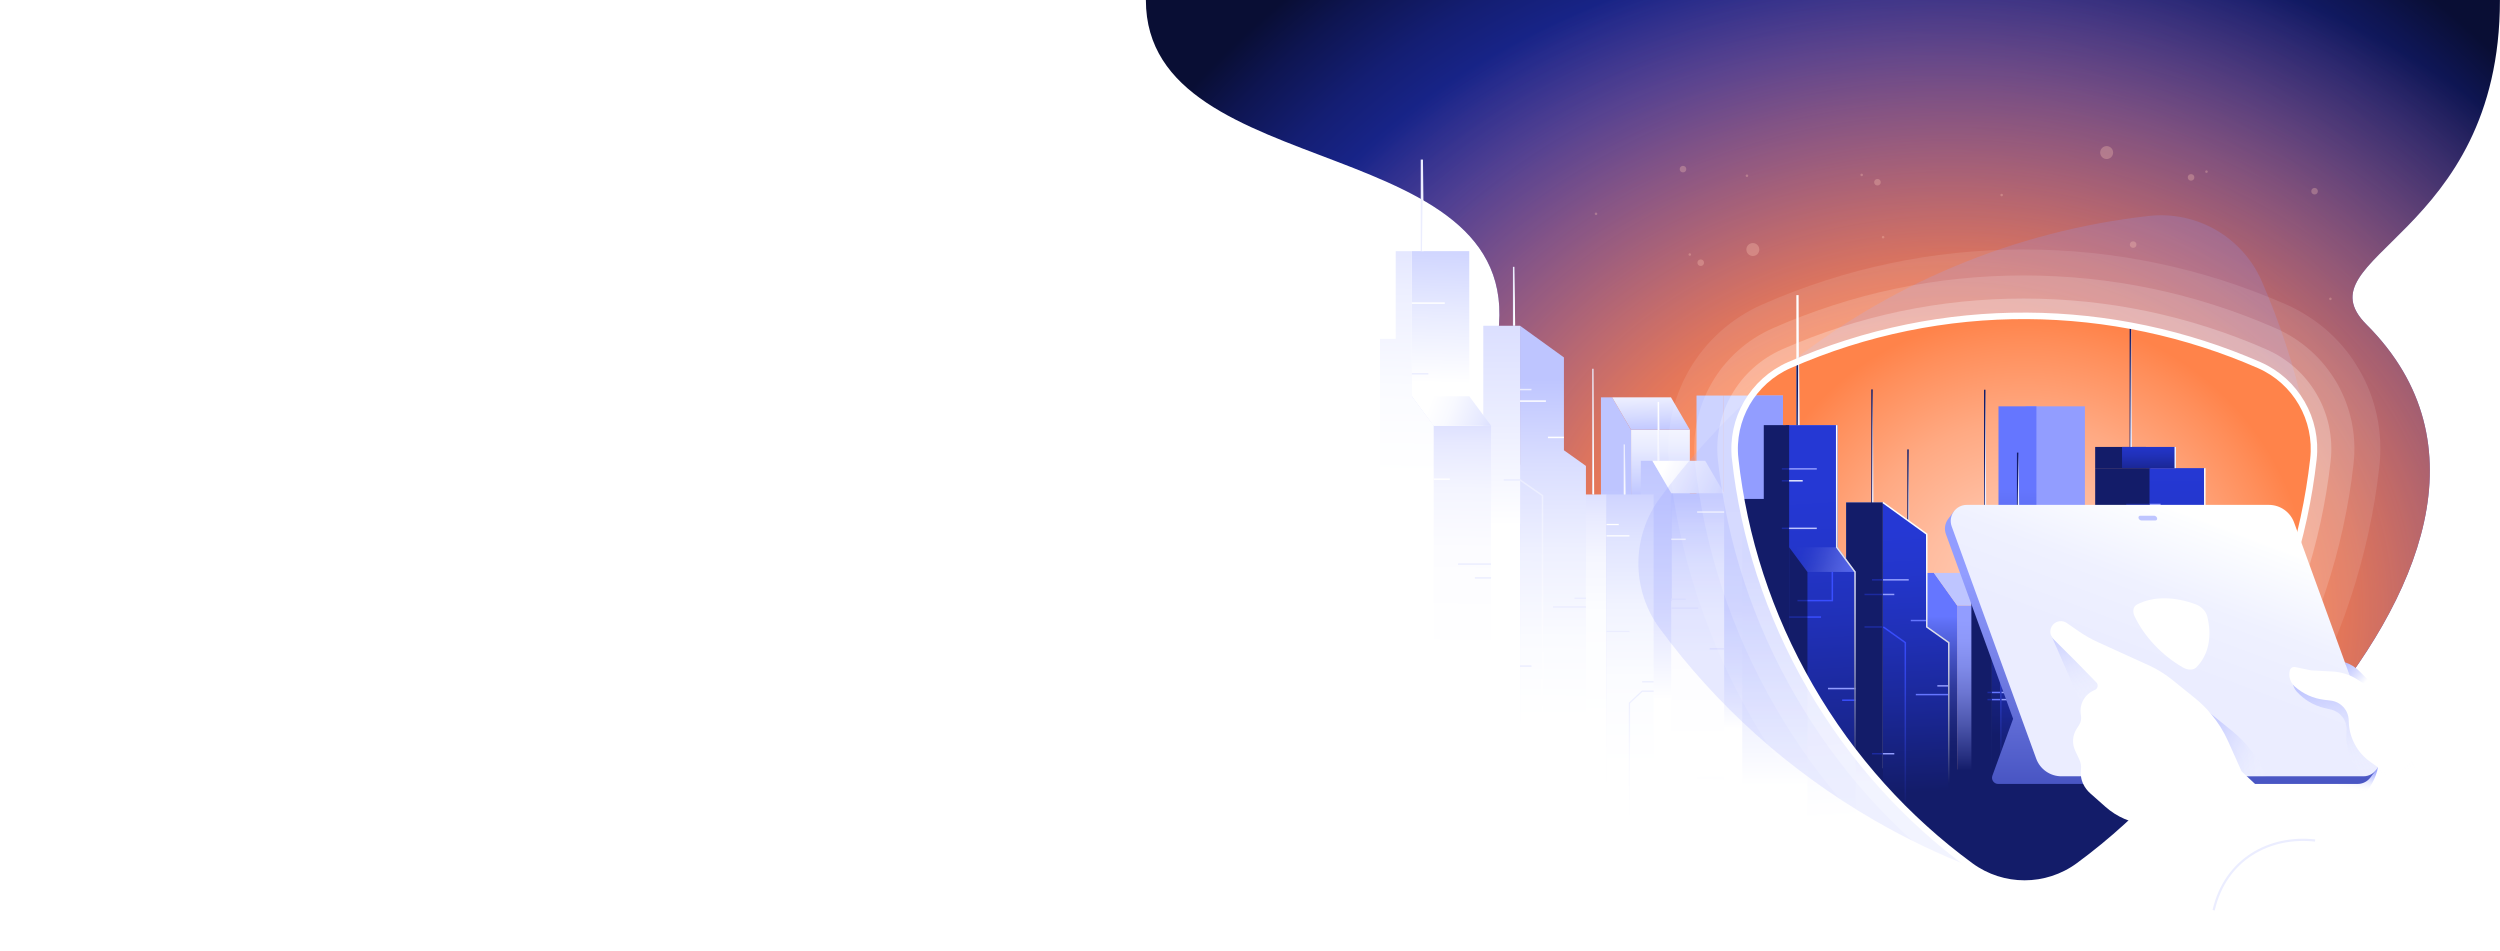 <svg xmlns="http://www.w3.org/2000/svg" xmlns:xlink="http://www.w3.org/1999/xlink" id="b" width="1680" height="638.99" viewBox="0 0 1680 638.99"><defs><linearGradient id="f" x1="4090.08" x2="4090.08" y1="333.51" y2="268.5" gradientTransform="translate(-2974.25 692.43) scale(1 -1)" gradientUnits="userSpaceOnUse"><stop offset="0" stop-color="#bec5ff"/><stop offset=".14" stop-color="#cbd1ff"/><stop offset=".48" stop-color="#e7eaff"/><stop offset=".78" stop-color="#f8f9ff"/><stop offset="1" stop-color="#fff"/></linearGradient><linearGradient id="g" x1="4118.34" x2="4122.32" y1="327.4" y2="528.33" gradientTransform="translate(5205.91) rotate(-180) scale(1 -1)" gradientUnits="userSpaceOnUse"><stop offset="0" stop-color="#bec5ff"/><stop offset=".23" stop-color="#c7cdff"/><stop offset=".62" stop-color="#e0e3ff"/><stop offset="1" stop-color="#fff"/></linearGradient><linearGradient id="h" x1="4095.97" x2="4097.27" y1="290.62" y2="254.7" gradientTransform="translate(5205.91) rotate(-180) scale(1 -1)" gradientUnits="userSpaceOnUse"><stop offset="0" stop-color="#bec5ff"/><stop offset=".3" stop-color="#d5daff"/><stop offset=".75" stop-color="#f3f4ff"/><stop offset="1" stop-color="#fff"/></linearGradient><linearGradient id="i" x1="4025.59" x2="4031.08" y1="331.02" y2="489.91" gradientTransform="translate(-2849.35 779.84) scale(1 -1)" gradientUnits="userSpaceOnUse"><stop offset="0" stop-color="#bec5ff"/><stop offset=".23" stop-color="#c2c9ff"/><stop offset=".5" stop-color="#d0d5ff"/><stop offset=".77" stop-color="#e6e9ff"/><stop offset="1" stop-color="#fff"/></linearGradient><linearGradient id="j" x1="4055.07" x2="4059.01" y1="325.46" y2="524.65" gradientTransform="translate(-2907.44 812.62) scale(1 -1)" xlink:href="#i"/><linearGradient id="k" x1="4155.55" x2="4155.55" y1="370.68" y2="541.18" gradientTransform="translate(-3105.19 904.68) scale(1 -1)" gradientUnits="userSpaceOnUse"><stop offset="0" stop-color="#bec5ff"/><stop offset=".17" stop-color="#ced3ff"/><stop offset=".49" stop-color="#e9ebff"/><stop offset=".78" stop-color="#f9f9ff"/><stop offset="1" stop-color="#fff"/></linearGradient><linearGradient id="l" x1="3952.97" x2="3952.97" y1="339.04" y2="525.71" gradientTransform="translate(-2700.03 880.19) scale(1 -1)" gradientUnits="userSpaceOnUse"><stop offset="0" stop-color="#bec5ff"/><stop offset=".28" stop-color="#c1c7ff"/><stop offset=".51" stop-color="#cbd1ff"/><stop offset=".73" stop-color="#dde0ff"/><stop offset=".94" stop-color="#f5f6ff"/><stop offset="1" stop-color="#fff"/></linearGradient><linearGradient id="m" x1="3991" x2="3977.13" y1="329.62" y2="551.75" gradientTransform="translate(5205.91) rotate(-180) scale(1 -1)" gradientUnits="userSpaceOnUse"><stop offset="0" stop-color="#bec5ff"/><stop offset=".17" stop-color="#cfd4ff"/><stop offset=".49" stop-color="#e9ebff"/><stop offset=".78" stop-color="#f9faff"/><stop offset="1" stop-color="#fff"/></linearGradient><linearGradient id="n" x1="4013.21" x2="4013.21" y1="374.75" y2="528.23" gradientTransform="translate(5205.91) rotate(-180) scale(1 -1)" gradientUnits="userSpaceOnUse"><stop offset="0" stop-color="#bec5ff"/><stop offset=".22" stop-color="#cfd4ff"/><stop offset=".73" stop-color="#f1f3ff"/><stop offset="1" stop-color="#fff"/></linearGradient><linearGradient id="o" x1="4065.04" x2="4065.04" y1="333.71" y2="501.66" gradientTransform="translate(-2924.17 853.32) scale(1 -1)" gradientUnits="userSpaceOnUse"><stop offset="0" stop-color="#bec5ff"/><stop offset=".11" stop-color="#d2d7ff"/><stop offset=".26" stop-color="#e6e9ff"/><stop offset=".43" stop-color="#f4f5ff"/><stop offset=".63" stop-color="#fcfcff"/><stop offset="1" stop-color="#fff"/></linearGradient><linearGradient id="p" x1="4093.04" x2="4093.04" y1="303.33" y2="470.23" xlink:href="#g"/><linearGradient id="q" x1="4039.42" x2="4086.94" y1="336" y2="313.08" xlink:href="#h"/><linearGradient id="r" x1="4110.5" x2="4110.5" y1="304.84" y2="517.01" gradientTransform="translate(-3015.1 885.1) scale(1 -1)" gradientUnits="userSpaceOnUse"><stop offset="0" stop-color="#bec5ff"/><stop offset=".08" stop-color="#c9ceff"/><stop offset=".27" stop-color="#e0e4ff"/><stop offset=".48" stop-color="#f1f3ff"/><stop offset=".71" stop-color="#fbfcff"/><stop offset="1" stop-color="#fff"/></linearGradient><linearGradient id="s" x1="4103.01" x2="4103.01" y1="464.02" y2="552.84" gradientTransform="translate(5205.91) rotate(-180) scale(1 -1)" gradientUnits="userSpaceOnUse"><stop offset="0" stop-color="#ebedff"/><stop offset=".12" stop-color="#eff1ff"/><stop offset=".55" stop-color="#fbfbff"/><stop offset="1" stop-color="#fff"/></linearGradient><linearGradient id="t" x1="4135.49" x2="4135.49" y1="301.85" y2="488.84" gradientTransform="translate(-3065.07 885.11) scale(1 -1)" gradientUnits="userSpaceOnUse"><stop offset="0" stop-color="#bec5ff"/><stop offset="0" stop-color="#bec5ff"/><stop offset=".11" stop-color="#d6daff"/><stop offset=".24" stop-color="#e8eaff"/><stop offset=".39" stop-color="#f5f6ff"/><stop offset=".59" stop-color="#fcfdff"/><stop offset="1" stop-color="#fff"/></linearGradient><linearGradient id="u" x1="4161.53" x2="4162.88" y1="254.78" y2="483.81" gradientTransform="translate(5205.91) rotate(-180) scale(1 -1)" gradientUnits="userSpaceOnUse"><stop offset="0" stop-color="#bec5ff"/><stop offset=".25" stop-color="#dadeff"/><stop offset=".5" stop-color="#eef0ff"/><stop offset=".76" stop-color="#fafbff"/><stop offset="1" stop-color="#fff"/></linearGradient><linearGradient id="v" x1="4196.79" x2="4196.79" y1="80.61" y2="353.17" gradientTransform="translate(-3187.67 771.74) scale(1 -1)" gradientUnits="userSpaceOnUse"><stop offset="0" stop-color="#bec5ff"/><stop offset=".27" stop-color="#cbd0ff"/><stop offset=".78" stop-color="#eef0ff"/><stop offset="1" stop-color="#fff"/></linearGradient><linearGradient id="w" x1="4182.12" x2="4182.12" y1="322.04" y2="483.68" xlink:href="#s"/><linearGradient id="x" x1="4235.33" x2="4239.07" y1="136.96" y2="257.49" gradientTransform="translate(5205.91) rotate(-180) scale(1 -1)" gradientUnits="userSpaceOnUse"><stop offset="0" stop-color="#bec5ff"/><stop offset=".61" stop-color="#e8ebff"/><stop offset="1" stop-color="#fff"/></linearGradient><linearGradient id="y" x1="4228.78" x2="4231.43" y1="249.74" y2="442.02" gradientTransform="translate(5205.91) rotate(-180) scale(1 -1)" gradientUnits="userSpaceOnUse"><stop offset="0" stop-color="#bec5ff"/><stop offset=".11" stop-color="#d4d8ff"/><stop offset=".25" stop-color="#e7e9ff"/><stop offset=".41" stop-color="#f4f5ff"/><stop offset=".62" stop-color="#fcfcff"/><stop offset="1" stop-color="#fff"/></linearGradient><linearGradient id="z" x1="4181.5" x2="4245.01" y1="294.65" y2="270.72" gradientTransform="translate(5205.91) rotate(-180) scale(1 -1)" gradientUnits="userSpaceOnUse"><stop offset="0" stop-color="#bec5ff"/><stop offset=".12" stop-color="#c9cfff"/><stop offset=".47" stop-color="#e6e9ff"/><stop offset=".78" stop-color="#f8f9ff"/><stop offset="1" stop-color="#fff"/></linearGradient><linearGradient id="aa" x1="4254.24" x2="4259.72" y1="70.97" y2="320.41" gradientTransform="translate(5205.91) rotate(-180) scale(1 -1)" gradientUnits="userSpaceOnUse"><stop offset="0" stop-color="#bec5ff"/><stop offset=".24" stop-color="#d8dcff"/><stop offset=".5" stop-color="#edefff"/><stop offset=".76" stop-color="#fafbff"/><stop offset="1" stop-color="#fff"/></linearGradient><linearGradient id="ac" x1="3866.43" x2="3866.43" y1="416.39" y2="517.67" gradientTransform="translate(-2526.96 928.5) scale(1 -1)" gradientUnits="userSpaceOnUse"><stop offset="0" stop-color="#929dff"/><stop offset=".14" stop-color="#8d98f9"/><stop offset=".31" stop-color="#808bea"/><stop offset=".49" stop-color="#6b75d1"/><stop offset=".69" stop-color="#4d57ae"/><stop offset=".9" stop-color="#283182"/><stop offset="1" stop-color="#131c69"/></linearGradient><linearGradient id="ad" x1="3901.13" x2="3903.05" y1="414.2" y2="511" gradientTransform="translate(5205.91) rotate(-180) scale(1 -1)" gradientUnits="userSpaceOnUse"><stop offset="0" stop-color="#6576ff"/><stop offset=".04" stop-color="#5f70f5"/><stop offset=".28" stop-color="#4452c3"/><stop offset=".49" stop-color="#2f3a9c"/><stop offset=".7" stop-color="#1f2980"/><stop offset=".87" stop-color="#161f6f"/><stop offset="1" stop-color="#131c69"/></linearGradient><linearGradient id="ae" x1="4025.32" x2="4031.54" y1="339.67" y2="519.44" gradientTransform="translate(-2849.35 812.62) scale(1 -1)" gradientUnits="userSpaceOnUse"><stop offset="0" stop-color="#929dff"/><stop offset=".21" stop-color="#727dda"/><stop offset=".58" stop-color="#3f499d"/><stop offset=".86" stop-color="#1f2877"/><stop offset="1" stop-color="#131c69"/></linearGradient><linearGradient id="af" x1="4055.07" x2="4059.01" y1="325.46" y2="524.65" gradientTransform="translate(-2907.44 812.62) scale(1 -1)" gradientUnits="userSpaceOnUse"><stop offset="0" stop-color="#6576ff"/><stop offset=".37" stop-color="#4856ca"/><stop offset="1" stop-color="#131c69"/></linearGradient><linearGradient id="ag" x1="3822.63" x2="3828.27" y1="340.06" y2="503.27" gradientTransform="translate(-2443.53 801.12) scale(1 -1)" xlink:href="#ae"/><linearGradient id="ah" x1="3848.71" x2="3852.35" y1="328.18" y2="512.49" gradientTransform="translate(-2494.47 805.98) scale(1 -1)" xlink:href="#af"/><linearGradient id="ai" x1="3924.97" x2="3916.24" y1="355.65" y2="532.44" gradientTransform="translate(5205.91) rotate(-180) scale(1 -1)" gradientUnits="userSpaceOnUse"><stop offset="0" stop-color="#2538d4"/><stop offset=".16" stop-color="#2336cc"/><stop offset=".4" stop-color="#2030b7"/><stop offset=".68" stop-color="#1a2796"/><stop offset="1" stop-color="#131c69"/></linearGradient><linearGradient id="aj" x1="3932.83" x2="3932.83" y1="420.91" y2="542.55" gradientTransform="translate(5205.91) rotate(-180) scale(1 -1)" gradientUnits="userSpaceOnUse"><stop offset="0" stop-color="#394eff"/><stop offset=".13" stop-color="#364af5"/><stop offset=".33" stop-color="#3042dc"/><stop offset=".6" stop-color="#2534b3"/><stop offset=".91" stop-color="#17217a"/><stop offset="1" stop-color="#131c69"/></linearGradient><linearGradient id="ak" x1="3918.37" x2="3918.37" y1="337.23" y2="542.55" gradientTransform="translate(5205.91) rotate(-180) scale(1 -1)" gradientUnits="userSpaceOnUse"><stop offset="0" stop-color="#fff"/><stop offset=".17" stop-color="#fcfcfd"/><stop offset=".3" stop-color="#f2f3f7"/><stop offset=".41" stop-color="#e2e3ed"/><stop offset=".51" stop-color="#cccede"/><stop offset=".61" stop-color="#afb2cc"/><stop offset=".7" stop-color="#8b8fb5"/><stop offset=".79" stop-color="#60669a"/><stop offset=".87" stop-color="#31387c"/><stop offset=".92" stop-color="#131c69"/></linearGradient><linearGradient id="al" x1="3991" x2="3977.13" y1="329.62" y2="551.75" xlink:href="#ai"/><linearGradient id="am" x1="3999.67" x2="3960.33" y1="369.42" y2="383.58" gradientTransform="translate(5205.91) rotate(-180) scale(1 -1)" gradientUnits="userSpaceOnUse"><stop offset="0" stop-color="#bec5ff" stop-opacity="0"/><stop offset=".12" stop-color="#bcc3ff" stop-opacity=".02"/><stop offset=".25" stop-color="#b8bfff" stop-opacity=".07"/><stop offset=".37" stop-color="#b0b9ff" stop-opacity=".15"/><stop offset=".5" stop-color="#a6b0ff" stop-opacity=".26"/><stop offset=".63" stop-color="#99a4ff" stop-opacity=".41"/><stop offset=".76" stop-color="#8996ff" stop-opacity=".59"/><stop offset=".89" stop-color="#7786ff" stop-opacity=".8"/><stop offset="1" stop-color="#6576ff"/></linearGradient><linearGradient id="an" x1="3965.49" x2="3965.49" y1="285.67" y2="550.83" gradientTransform="translate(5205.91) rotate(-180) scale(1 -1)" gradientUnits="userSpaceOnUse"><stop offset="0" stop-color="#fff"/><stop offset=".13" stop-color="#fbfbfc"/><stop offset=".25" stop-color="#f0f1f5"/><stop offset=".36" stop-color="#dedfea"/><stop offset=".47" stop-color="#c5c7da"/><stop offset=".58" stop-color="#a4a7c5"/><stop offset=".68" stop-color="#7b80ab"/><stop offset=".78" stop-color="#4b528d"/><stop offset=".88" stop-color="#151e6a"/><stop offset=".88" stop-color="#131c69"/></linearGradient><linearGradient id="ao" x1="3816.87" x2="3797.89" y1="447.18" y2="467.96" gradientTransform="translate(5205.91) rotate(-180) scale(1 -1)" gradientUnits="userSpaceOnUse"><stop offset="0" stop-color="#131c69" stop-opacity="0"/><stop offset=".11" stop-color="#131c6b" stop-opacity=".03"/><stop offset=".25" stop-color="#141e74" stop-opacity=".11"/><stop offset=".4" stop-color="#172282" stop-opacity=".23"/><stop offset=".58" stop-color="#1a2795" stop-opacity=".41"/><stop offset=".76" stop-color="#1e2ead" stop-opacity=".64"/><stop offset=".95" stop-color="#2335cb" stop-opacity=".92"/><stop offset="1" stop-color="#2538d4"/></linearGradient><linearGradient id="ap" x1="3762.09" x2="3762.09" y1="314.59" y2="530.12" xlink:href="#ai"/><linearGradient id="aq" x1="3821.49" x2="3777.21" y1="366.94" y2="368.07" xlink:href="#ao"/><linearGradient id="ar" x1="3762.11" x2="3761.92" y1="295.27" y2="323.61" gradientTransform="translate(-2318.15 614.93) scale(1 -1)" xlink:href="#ai"/><linearGradient id="as" x1="3744.44" x2="3744.44" y1="440.76" y2="530.12" xlink:href="#aj"/><linearGradient id="at" x1="3724.29" x2="3724.29" y1="314.59" y2="530.12" gradientTransform="translate(5205.91) rotate(-180) scale(1 -1)" gradientUnits="userSpaceOnUse"><stop offset="0" stop-color="#fff"/><stop offset=".14" stop-color="#fbfbfc"/><stop offset=".26" stop-color="#f1f1f6"/><stop offset=".38" stop-color="#dfe0ea"/><stop offset=".49" stop-color="#c6c8db"/><stop offset=".59" stop-color="#a6a9c6"/><stop offset=".69" stop-color="#7f83ad"/><stop offset=".8" stop-color="#505790"/><stop offset=".89" stop-color="#1b246e"/><stop offset=".91" stop-color="#131c69"/></linearGradient><linearGradient id="au" x1="3845.25" x2="3849.46" y1="390.99" y2="512.73" gradientTransform="translate(-2487.72 872.24) scale(1 -1)" xlink:href="#ai"/><linearGradient id="av" x1="3829.28" x2="3829.28" y1="373.41" y2="494.18" gradientTransform="translate(-2452.66 872.24) scale(1 -1)" xlink:href="#ai"/><linearGradient id="aw" x1="3864.34" x2="3864.34" y1="373.41" y2="494.18" gradientTransform="translate(-2522.77 872.24) scale(1 -1)" gradientUnits="userSpaceOnUse"><stop offset="0" stop-color="#2538d4"/><stop offset=".66" stop-color="#18248a"/><stop offset="1" stop-color="#131c69"/></linearGradient><linearGradient id="ax" x1="3826.28" x2="3826.28" y1="341.01" y2="531.23" xlink:href="#ak"/><linearGradient id="ay" x1="3832.29" x2="3832.29" y1="341.01" y2="531.23" gradientTransform="translate(5205.91) rotate(-180) scale(1 -1)" gradientUnits="userSpaceOnUse"><stop offset="0" stop-color="#394eff"/><stop offset=".2" stop-color="#384dfc"/><stop offset=".35" stop-color="#3549f2"/><stop offset=".49" stop-color="#3144e2"/><stop offset=".61" stop-color="#2c3dcc"/><stop offset=".72" stop-color="#2433af"/><stop offset=".83" stop-color="#1b278c"/><stop offset=".92" stop-color="#131c69"/></linearGradient><linearGradient id="az" x1="3861.33" x2="3861.33" xlink:href="#ay"/><linearGradient id="ba" x1="11702.68" x2="11705.11" y1="514.71" y2="530.76" gradientTransform="translate(13283.23) rotate(-180) scale(1 -1)" gradientUnits="userSpaceOnUse"><stop offset="0" stop-color="#929dff"/><stop offset=".12" stop-color="#9ba5ff" stop-opacity=".91"/><stop offset=".37" stop-color="#b5bcff" stop-opacity=".68"/><stop offset=".72" stop-color="#dde1ff" stop-opacity=".31"/><stop offset="1" stop-color="#fff" stop-opacity="0"/></linearGradient><linearGradient id="bb" x1="1565.47" x2="1587.1" y1="440.73" y2="461.11" gradientTransform="matrix(1, 0, 0, 1, 0, 0)" gradientUnits="userSpaceOnUse"><stop offset="0" stop-color="#929dff"/><stop offset=".25" stop-color="#a9b1ff"/><stop offset=".78" stop-color="#e3e6ff"/><stop offset="1" stop-color="#fff"/></linearGradient><linearGradient id="bc" x1="11831.22" x2="11831.22" y1="602.81" y2="385.35" gradientTransform="translate(13283.23) rotate(-180) scale(1 -1)" gradientUnits="userSpaceOnUse"><stop offset="0" stop-color="#1c2a9f"/><stop offset=".28" stop-color="#404dbc"/><stop offset=".77" stop-color="#7b86ec"/><stop offset="1" stop-color="#929dff"/></linearGradient><linearGradient id="bd" x1="11833.8" x2="11798.43" y1="445.17" y2="351" gradientTransform="translate(13283.23) rotate(-180) scale(1 -1)" gradientUnits="userSpaceOnUse"><stop offset="0" stop-color="#ebedff"/><stop offset=".45" stop-color="#eff1ff"/><stop offset=".97" stop-color="#fdfeff"/><stop offset="1" stop-color="#fff"/></linearGradient><linearGradient id="be" x1="11905.11" x2="11876.26" y1="395.5" y2="472.64" xlink:href="#ba"/><linearGradient id="bf" x1="11832.15" x2="11759.91" y1="496.84" y2="529.21" xlink:href="#ba"/><linearGradient id="bg" x1="11711.12" x2="11694.7" y1="426.5" y2="524.51" xlink:href="#ba"/><radialGradient id="c" cx="1249.69" cy="470.12" r="634.52" fx="1249.69" fy="470.12" gradientTransform="matrix(1, 0, 0, 1, 0, 0)" gradientUnits="userSpaceOnUse"><stop offset="0" stop-color="#2538d1"/><stop offset=".32" stop-color="#2437ce"/><stop offset=".47" stop-color="#2335c7"/><stop offset=".58" stop-color="#2031ba"/><stop offset=".68" stop-color="#1d2da8"/><stop offset=".76" stop-color="#192690"/><stop offset=".84" stop-color="#141e73"/><stop offset=".91" stop-color="#0e1551"/><stop offset=".96" stop-color="#090e34"/></radialGradient><radialGradient id="d" cx="1311.96" cy="407.91" r="534.59" fx="1311.96" fy="407.91" gradientTransform="translate(1.98 55.14) rotate(.33) scale(1 .85)" gradientUnits="userSpaceOnUse"><stop offset=".4" stop-color="#ff804a"/><stop offset=".51" stop-color="#ff804a" stop-opacity=".84"/><stop offset=".75" stop-color="#ff804a" stop-opacity=".44"/><stop offset="1" stop-color="#ff804a" stop-opacity="0"/></radialGradient><radialGradient id="e" cx="1360.33" cy="403.35" r="192.34" fx="1360.33" fy="403.35" gradientTransform="matrix(1, 0, 0, 1, 0, 0)" gradientUnits="userSpaceOnUse"><stop offset="0" stop-color="#ffcdb7"/><stop offset=".16" stop-color="#ffc8b0"/><stop offset=".38" stop-color="#ffbc9f"/><stop offset=".63" stop-color="#ffa982"/><stop offset=".9" stop-color="#ff8e5a"/><stop offset="1" stop-color="#ff834a"/></radialGradient><clipPath id="ab"><path fill="none" d="M1166.42,308.93c5.81,52.28,22.28,104.24,50.27,152.72,28.08,48.63,64.99,88.98,107.53,120.2,21.63,15.87,51.02,15.84,72.64-.05,90.56-66.54,145.47-166.59,157.37-272.72,3-26.75-11.76-52.31-36.43-63.09-97.92-42.79-212.11-45.24-315.06,.01-24.57,10.8-39.29,36.26-36.32,62.93Z"/></clipPath></defs><g><rect width="1680" height="638.99" x="0" fill="#fff"/><g><path fill="url(#c)" d="M770.03,0c0,126.32,263.04,85.93,235.61,231.17-9.3,49.26-8.1,72.23,47.13,101.12,134.33,70.27,155.89,302.1,305.72,302.1,51.98,0,391.97-256.05,231.83-416.26-45.74-45.76,89.63-58.45,89.63-218.13H770.03Z"/><path fill="url(#d)" d="M770.03,0c0,126.32,263.04,85.93,235.61,231.17-9.3,49.26-8.1,72.23,47.13,101.12,134.33,70.27,155.89,302.1,305.72,302.1,51.98,0,391.97-256.05,231.83-416.26-45.74-45.76,89.63-58.45,89.63-218.13H770.03Z"/></g><g><path fill="url(#e)" d="M1166.42,308.93c5.81,52.28,22.28,104.24,50.27,152.72,28.08,48.63,64.99,88.98,107.53,120.2,21.63,15.87,51.02,15.84,72.64-.05,90.56-66.54,145.47-166.59,157.37-272.72,3-26.75-11.76-52.31-36.43-63.09-97.92-42.79-212.11-45.24-315.06,.01-24.57,10.8-39.29,36.26-36.32,62.93Z"/><g><g><polygon fill="#fff" points="1213.49 588.92 1173.61 504.92 1258.49 525.6 1617.43 524.33 1459.07 635.98 1309.57 635.98 1265.29 629.61 1213.49 588.92"/><g><rect width="39.51" height="114.78" x="1096.07" y="288.83" fill="url(#f)" transform="translate(2231.65 692.43) rotate(180)"/><polygon fill="url(#g)" points="1075.83 267 1083.37 267 1096.07 288.83 1096.07 550.66 1075.83 550.66 1075.83 267"/><polygon fill="url(#h)" points="1135.58 288.83 1122.88 267 1083.37 267 1096.07 288.83 1135.58 288.83"/></g><g><rect width="39.75" height="248.21" x="1158.4" y="265.82" fill="url(#i)" transform="translate(2356.56 779.84) rotate(180)"/><rect width="18.34" height="280.99" x="1140.07" y="265.82" fill="url(#j)" transform="translate(2298.47 812.62) rotate(180)"/></g><rect width="70.28" height="200.99" x="1015.22" y="351.84" fill="url(#k)" transform="translate(2100.72 904.68) rotate(180)"/><rect width="24.71" height="204.92" x="1240.58" y="337.64" fill="url(#l)" transform="translate(2505.87 880.19) rotate(180)"/><g><polygon fill="url(#m)" points="1199.99 285.67 1199.99 550.83 1247.05 550.83 1247.05 384.37 1234.73 367.76 1234.73 285.67 1199.99 285.67"/><polygon fill="url(#n)" points="1170.8 335.29 1170.8 550.83 1214.59 550.83 1214.59 384.37 1202.28 367.74 1202.28 285.67 1185.26 285.67 1185.26 335.29 1170.8 335.29"/><line x1="1207.91" x2="1207.91" y1="285.67" y2="198.32" fill="none" stroke="#fff" stroke-miterlimit="10" stroke-width="1.5"/><polygon fill="#ebedff" points="1208.11 285.67 1208.67 198.32 1209.22 285.67 1208.11 285.67 1208.11 285.67"/></g><g><rect width="35.52" height="190.33" x="1123.11" y="331.49" fill="url(#o)" transform="translate(2281.74 853.32) rotate(180)"/><polygon fill="url(#p)" points="1102.63 309.67 1110.41 309.67 1123.11 331.49 1123.11 521.83 1102.63 521.83 1102.63 309.67"/><polygon fill="url(#q)" points="1158.63 331.49 1145.92 309.67 1110.41 309.67 1123.11 331.49 1158.63 331.49"/><line x1="1123.11" x2="1132.79" y1="362.41" y2="362.41" fill="none" stroke="#fff" stroke-miterlimit="10" stroke-width="1"/><line x1="1123.11" x2="1132.79" y1="402.68" y2="402.68" fill="none" stroke="#ebedff" stroke-miterlimit="10" stroke-width="1"/><line x1="1148.91" x2="1158.59" y1="436.01" y2="436.01" fill="none" stroke="#ebedff" stroke-miterlimit="10" stroke-width="1"/><line x1="1140.49" x2="1158.63" y1="344.1" y2="344.1" fill="none" stroke="#fff" stroke-miterlimit="10" stroke-width="1"/><line x1="1123.11" x2="1141.24" y1="408.67" y2="408.67" fill="none" stroke="#ebedff" stroke-miterlimit="10" stroke-width="1"/><line x1="1114.42" x2="1114.42" y1="309.67" y2="270.07" fill="none" stroke="#fff" stroke-miterlimit="10" stroke-width="1"/><polygon fill="#ebedff" points="1114.42 309.67 1114.92 270.07 1115.42 309.67 1114.42 309.67 1114.42 309.67"/></g><g><rect width="31.65" height="220.56" x="1079.58" y="332.27" fill="url(#r)" transform="translate(2190.81 885.1) rotate(180)"/><polyline fill="none" stroke="url(#s)" stroke-miterlimit="10" stroke-width=".85" points="1111.23 464.45 1103.53 464.45 1094.98 472.46 1094.98 552.84"/><rect width="18.33" height="220.56" x="1061.26" y="332.27" fill="url(#t)" transform="translate(2140.84 885.11) rotate(180)"/><line x1="1079.58" x2="1087.8" y1="352.48" y2="352.48" fill="none" stroke="#fff" stroke-miterlimit="10" stroke-width=".85"/><line x1="1079.58" x2="1094.98" y1="360.1" y2="360.1" fill="none" stroke="#fff" stroke-miterlimit="10" stroke-width=".85"/><line x1="1079.58" x2="1094.98" y1="424.33" y2="424.33" fill="none" stroke="#ebedff" stroke-miterlimit="10" stroke-width=".85"/><line x1="1103.53" x2="1111.23" y1="458.17" y2="458.17" fill="none" stroke="#ebedff" stroke-miterlimit="10" stroke-width=".85"/><line x1="1091.51" x2="1091.51" y1="332.27" y2="298.64" fill="none" stroke="#ebedff" stroke-miterlimit="10" stroke-width=".85"/><polygon fill="#fff" points="1091.51 332.27 1091.93 298.64 1092.36 332.27 1091.51 332.27 1091.51 332.27"/><line x1="1070.42" x2="1070.42" y1="332.27" y2="247.8" fill="none" stroke="#ebedff" stroke-miterlimit="10" stroke-width=".85"/><polygon fill="#fff" points="1070.42 332.27 1070.84 247.8 1071.27 332.27 1070.42 332.27 1070.42 332.27"/></g><g><line x1="1017.19" x2="1017.19" y1="218.9" y2="179.3" fill="none" stroke="#ebedff" stroke-miterlimit="10" stroke-width="1"/><polygon fill="#fff" points="1017.19 218.9 1017.69 179.3 1018.19 218.9 1017.19 218.9 1017.19 218.9"/><line x1="1038.36" x2="1038.36" y1="322.25" y2="243.13" fill="none" stroke="#131c69" stroke-miterlimit="10" stroke-width="2"/><polygon fill="#bec5ff" points="1038.85 322.25 1039.35 243.13 1039.85 322.25 1038.85 322.25 1038.85 322.25"/><polygon fill="url(#u)" points="1021.47 218.9 1021.47 550.83 1065.75 550.83 1065.75 313.1 1050.96 302.58 1050.96 240.19 1021.47 218.9"/><rect width="24.71" height="333.93" x="996.76" y="218.9" fill="url(#v)" transform="translate(2018.24 771.74) rotate(180)"/><line x1="1038.85" x2="1021.47" y1="269.54" y2="269.54" fill="none" stroke="#fff" stroke-miterlimit="10" stroke-width="1"/><line x1="1050.95" x2="1040.23" y1="293.95" y2="293.95" fill="none" stroke="#fff" stroke-miterlimit="10" stroke-width="1"/><line x1="1065.75" x2="1043.61" y1="407.89" y2="407.89" fill="none" stroke="#ebedff" stroke-miterlimit="10" stroke-width="1"/><line x1="1029.15" x2="1021.47" y1="261.8" y2="261.8" fill="none" stroke="#ebedff" stroke-miterlimit="10" stroke-width="1"/><line x1="1029.15" x2="1021.47" y1="447.62" y2="447.62" fill="none" stroke="#ebedff" stroke-miterlimit="10" stroke-width="1"/><line x1="1065.75" x2="1058.07" y1="402.04" y2="402.04" fill="none" stroke="#ebedff" stroke-miterlimit="10" stroke-width="1"/><polyline fill="none" stroke="url(#w)" stroke-miterlimit="10" stroke-width="1" points="1036.55 483.68 1036.55 333.05 1021.47 322.54 1010.54 322.54"/></g><g><rect width="38.53" height="97.51" x="948.81" y="168.77" fill="url(#x)"/><polygon fill="url(#y)" points="948.81 266.28 948.81 483.72 1001.99 483.72 1001.99 286.09 963.44 286.09 963.44 285.99 948.81 266.28"/><polygon fill="url(#z)" points="948.81 266.28 963.44 285.99 963.44 286.09 1001.99 286.09 1001.99 286.01 987.34 266.28 948.81 266.28"/><polygon fill="url(#aa)" points="927.38 227.73 927.38 483.72 963.44 483.72 963.44 285.99 948.81 266.28 948.81 168.79 937.92 168.79 937.92 227.73 927.38 227.73"/><line x1="955.49" x2="955.49" y1="168.78" y2="107.23" fill="none" stroke="#ebedff" stroke-miterlimit="10" stroke-width="1.5"/><polygon fill="#fff" points="955.57 168.78 956.23 107.23 956.88 168.78 955.57 168.78 955.57 168.78"/><line x1="948.81" x2="970.89" y1="203.69" y2="203.69" fill="none" stroke="#fff" stroke-miterlimit="10" stroke-width="1"/><line x1="948.81" x2="959.85" y1="251.18" y2="251.18" fill="none" stroke="#ebedff" stroke-miterlimit="10" stroke-width="1"/><line x1="979.83" x2="1001.91" y1="379.08" y2="379.08" fill="none" stroke="#ebedff" stroke-miterlimit="10" stroke-width="1"/><line x1="948.81" x2="959.66" y1="213.23" y2="213.23" fill="none" stroke="#ebedff" stroke-miterlimit="10" stroke-width="1.19"/><line x1="991.13" x2="1001.98" y1="388.34" y2="388.34" fill="none" stroke="#ebedff" stroke-miterlimit="10" stroke-width="1"/><line x1="963.43" x2="974.28" y1="322.01" y2="322.01" fill="none" stroke="#fff" stroke-miterlimit="10" stroke-width="1"/></g></g><g clip-path="url(#ab)"><g><polygon fill="#131c69" points="747.56 500.19 1280.36 516.78 1680.91 520.44 1485.3 592.7 1309.57 592.01 1031.25 583.07 747.56 500.19"/><g><rect width="48.56" height="114.78" x="1315.2" y="406.86" fill="url(#ac)" transform="translate(2678.95 928.5) rotate(180)"/><polygon fill="url(#ad)" points="1292.8 385.03 1299.59 385.03 1315.2 406.86 1315.2 521.64 1292.8 521.64 1292.8 385.03"/><polygon fill="#bec5ff" points="1363.75 406.86 1348.14 385.03 1299.59 385.03 1315.2 406.86 1363.75 406.86"/></g><g><rect width="39.75" height="280.99" x="1158.4" y="265.82" fill="url(#ae)" transform="translate(2356.56 812.62) rotate(180)"/><rect width="18.34" height="280.99" x="1140.07" y="265.82" fill="url(#af)" transform="translate(2298.47 812.62) rotate(180)"/></g><g><rect width="39.75" height="254.99" x="1361.31" y="273.07" fill="url(#ag)" transform="translate(2762.37 801.12) rotate(180)"/><rect width="25.49" height="259.84" x="1342.97" y="273.07" fill="url(#ah)" transform="translate(2711.44 805.98) rotate(180)"/></g><g><line x1="1257.98" x2="1257.98" y1="340.8" y2="261.68" fill="none" stroke="#131c69" stroke-miterlimit="10" stroke-width="1"/><polygon fill="#ebedff" points="1257.99 340.8 1258.49 261.68 1258.99 340.8 1257.99 340.8 1257.99 340.8"/><line x1="1282.18" x2="1282.18" y1="381.12" y2="302" fill="none" stroke="#131c69" stroke-miterlimit="10" stroke-width="1"/><polygon fill="#ebedff" points="1282.16 381.12 1282.66 302 1283.16 381.12 1282.16 381.12 1282.16 381.12"/><polygon fill="url(#ai)" points="1265.29 337.64 1265.29 542.55 1309.57 542.55 1309.57 431.83 1294.78 421.32 1294.78 358.93 1265.29 337.64"/><rect width="24.71" height="204.92" x="1240.58" y="337.64" fill="#131c69" transform="translate(2505.87 880.19) rotate(180)"/><line x1="1282.67" x2="1265.29" y1="389.65" y2="389.65" fill="none" stroke="#929dff" stroke-miterlimit="10" stroke-width="1"/><line x1="1265.29" x2="1257.98" y1="389.65" y2="389.65" fill="none" stroke="#1c2a9f" stroke-miterlimit="10" stroke-width="1"/><line x1="1265.29" x2="1257.98" y1="506.5" y2="506.5" fill="none" stroke="#1c2a9f" stroke-miterlimit="10" stroke-width="1"/><line x1="1265.12" x2="1252.94" y1="399.49" y2="399.49" fill="none" stroke="#1c2a9f" stroke-miterlimit="10" stroke-width="1"/><line x1="1265.12" x2="1252.94" y1="421.32" y2="421.32" fill="none" stroke="#1c2a9f" stroke-miterlimit="10" stroke-width="1"/><line x1="1294.77" x2="1284.05" y1="416.99" y2="416.99" fill="none" stroke="#6576ff" stroke-miterlimit="10" stroke-width="1"/><line x1="1309.57" x2="1287.43" y1="466.77" y2="466.77" fill="none" stroke="#6576ff" stroke-miterlimit="10" stroke-width="1"/><line x1="1272.97" x2="1265.29" y1="399.49" y2="399.49" fill="none" stroke="#929dff" stroke-miterlimit="10" stroke-width="1"/><line x1="1272.97" x2="1265.29" y1="506.5" y2="506.5" fill="none" stroke="#929dff" stroke-miterlimit="10" stroke-width="1"/><line x1="1309.57" x2="1301.89" y1="460.91" y2="460.91" fill="none" stroke="#929dff" stroke-miterlimit="10" stroke-width="1"/><polyline fill="none" stroke="url(#aj)" stroke-miterlimit="10" stroke-width="1" points="1280.36 542.55 1280.36 431.83 1265.58 421.32"/><polyline fill="none" stroke="url(#ak)" stroke-miterlimit="10" stroke-width="1" points="1265.29 337.64 1294.78 358.93 1294.78 421.32 1309.57 431.83 1309.57 542.55"/></g><g><polygon fill="url(#al)" points="1199.99 285.67 1199.99 550.83 1247.05 550.83 1247.05 384.37 1234.73 367.76 1234.73 285.67 1199.99 285.67"/><rect width="17.03" height="265.15" x="1185.26" y="285.67" fill="#131c69" transform="translate(2387.55 836.49) rotate(180)"/><polygon fill="#131c69" points="1214.6 384.36 1202.29 367.75 1202.29 550.82 1214.6 550.82 1214.6 384.36"/><rect width="26.91" height="215.52" x="1170.8" y="335.3" fill="#131c69" transform="translate(2368.5 886.12) rotate(180)"/><polygon fill="url(#am)" points="1247.04 384.36 1234.73 367.75 1202.29 367.75 1214.6 384.36 1247.04 384.36" opacity=".7"/><line x1="1207.91" x2="1207.91" y1="285.67" y2="198.32" fill="none" stroke="#131c69" stroke-miterlimit="10" stroke-width="1.5"/><polygon fill="#ebedff" points="1208.11 285.67 1208.67 198.32 1209.22 285.67 1208.11 285.67 1208.11 285.67"/><line x1="1202.29" x2="1220.88" y1="315.07" y2="315.07" fill="none" stroke="#929dff" stroke-miterlimit="10" stroke-width="1"/><line x1="1197.39" x2="1202.29" y1="315.07" y2="315.07" fill="none" stroke="#1c2a9f" stroke-miterlimit="10" stroke-width="1"/><line x1="1197.39" x2="1202.29" y1="323.1" y2="323.1" fill="none" stroke="#1c2a9f" stroke-miterlimit="10" stroke-width="1"/><line x1="1197.39" x2="1202.29" y1="355.05" y2="355.05" fill="none" stroke="#1c2a9f" stroke-miterlimit="10" stroke-width="1"/><line x1="1202.29" x2="1214.6" y1="414.68" y2="414.68" fill="none" stroke="#1c2a9f" stroke-miterlimit="10" stroke-width="1"/><line x1="1207.91" x2="1214.6" y1="403.6" y2="403.6" fill="none" stroke="#1c2a9f" stroke-miterlimit="10" stroke-width="1"/><line x1="1202.29" x2="1220.88" y1="355.05" y2="355.05" fill="none" stroke="#bec5ff" stroke-miterlimit="10" stroke-width="1"/><line x1="1228.4" x2="1246.99" y1="462.72" y2="462.72" fill="none" stroke="#929dff" stroke-miterlimit="10" stroke-width="1"/><line x1="1202.29" x2="1211.42" y1="323.1" y2="323.1" fill="none" stroke="#ebedff" stroke-miterlimit="10" stroke-width="1"/><line x1="1237.92" x2="1247.05" y1="470.52" y2="470.52" fill="none" stroke="#394eff" stroke-miterlimit="10" stroke-width="1"/><line x1="1214.6" x2="1223.73" y1="414.68" y2="414.68" fill="none" stroke="#394eff" stroke-miterlimit="10" stroke-width="1"/><polyline fill="none" stroke="url(#an)" stroke-miterlimit="10" stroke-width="1" points="1234.26 285.67 1234.26 367.75 1246.57 384.36 1246.57 550.83"/><polyline fill="none" stroke="#394eff" stroke-miterlimit="10" stroke-width="1" points="1231.32 384.36 1231.32 403.6 1214.6 403.6"/></g><g><path fill="#131c69" d="M1369.49,472.4v57.72h75.6v-215.53h-37.13v49.06h-10.26l-7.98,7.98v69.62l-20.23,31.15Z"/><polygon fill="url(#ao)" points="1426.24 441.26 1406.01 472.41 1369.48 472.4 1389.71 441.26 1426.24 441.26" opacity=".7"/><path fill="url(#ap)" d="M1406.01,472.4v57.72h75.6v-215.53h-37.13v49.06h-10.26l-7.98,7.98v69.62l-20.23,31.15Z"/><polygon fill="url(#aq)" points="1434.23 363.66 1397.7 363.66 1389.72 371.63 1426.25 371.63 1434.23 363.66" opacity=".7"/><rect width="34.14" height="14.26" x="1407.96" y="300.33" fill="#131c69" transform="translate(2850.05 614.93) rotate(180)"/><rect width="35.77" height="14.26" x="1425.99" y="300.33" fill="url(#ar)" transform="translate(2887.76 614.93) rotate(180)"/><line x1="1431.61" x2="1431.61" y1="300.33" y2="212.98" fill="none" stroke="#131c69" stroke-miterlimit="10" stroke-width="1"/><polygon fill="#ebedff" points="1431.55 300.33 1432.1 212.98 1432.65 300.33 1431.55 300.33 1431.55 300.33"/><line x1="1444.48" x2="1451.94" y1="339" y2="339" fill="none" stroke="#929dff" stroke-miterlimit="10" stroke-width="1"/><line x1="1474.16" x2="1481.62" y1="400.61" y2="400.61" fill="none" stroke="#929dff" stroke-miterlimit="10" stroke-width="1"/><line x1="1426.24" x2="1433.7" y1="436.01" y2="436.01" fill="none" stroke="#394eff" stroke-miterlimit="10" stroke-width="1"/><line x1="1426.24" x2="1433.7" y1="400.61" y2="400.61" fill="none" stroke="#929dff" stroke-miterlimit="10" stroke-width="1"/><line x1="1418.78" x2="1426.24" y1="400.61" y2="400.61" fill="none" stroke="#1c2a9f" stroke-miterlimit="10" stroke-width="1"/><line x1="1418.78" x2="1426.24" y1="436.01" y2="436.01" fill="none" stroke="#1c2a9f" stroke-miterlimit="10" stroke-width="1"/><line x1="1406.01" x2="1425.72" y1="492.28" y2="492.28" fill="none" stroke="#394eff" stroke-miterlimit="10" stroke-width="1"/><line x1="1398.55" x2="1406.01" y1="492.28" y2="492.28" fill="none" stroke="#1c2a9f" stroke-miterlimit="10" stroke-width="1"/><line x1="1406.01" x2="1414.2" y1="498.97" y2="498.97" fill="none" stroke="#6576ff" stroke-miterlimit="10" stroke-width="1"/><line x1="1389.81" x2="1406.01" y1="498.97" y2="498.97" fill="none" stroke="#1c2a9f" stroke-miterlimit="10" stroke-width="1"/><line x1="1444.48" x2="1463.71" y1="347.04" y2="347.04" fill="none" stroke="#929dff" stroke-miterlimit="10" stroke-width="1"/><line x1="1444.48" x2="1428.83" y1="339" y2="339" fill="none" stroke="#1c2a9f" stroke-miterlimit="10" stroke-width="1"/><line x1="1444.48" x2="1436.66" y1="347.04" y2="347.04" fill="none" stroke="#1c2a9f" stroke-miterlimit="10" stroke-width="1"/><line x1="1462.58" x2="1481.81" y1="393.97" y2="393.97" fill="none" stroke="#394eff" stroke-miterlimit="10" stroke-width="1"/><line x1="1462.58" x2="1481.81" y1="418.61" y2="418.61" fill="none" stroke="#bec5ff" stroke-miterlimit="10" stroke-width="1"/><polyline fill="none" stroke="url(#as)" stroke-miterlimit="10" stroke-width="1" points="1441.83 530.12 1441.83 472.4 1462.06 441.25 1481.62 441.25"/><line x1="1481.62" x2="1481.62" y1="314.59" y2="530.12" fill="none" stroke="url(#at)" stroke-miterlimit="10" stroke-width="1"/><line x1="1461.77" x2="1461.77" y1="300.33" y2="314.59" fill="none" stroke="#ebedff" stroke-miterlimit="10" stroke-width="1"/></g><g><rect width="29.04" height="190.21" x="1344.57" y="341.01" fill="url(#au)" transform="translate(2718.19 872.24) rotate(180)"/><rect width="6.01" height="190.21" x="1373.62" y="341.01" fill="url(#av)" transform="translate(2753.24 872.24) rotate(180)"/><rect width="6.01" height="190.21" x="1338.56" y="341.01" fill="url(#aw)" transform="translate(2683.13 872.24) rotate(180)"/><rect width="13.8" height="190.21" x="1324.77" y="341.01" fill="#131c69"/><line x1="1359.09" x2="1344.57" y1="371.47" y2="371.47" fill="none" stroke="#929dff" stroke-miterlimit="10" stroke-width="1"/><line x1="1344.57" x2="1338.56" y1="371.47" y2="371.47" fill="none" stroke="#6576ff" stroke-miterlimit="10" stroke-width="1"/><line x1="1338.59" x2="1335.58" y1="371.47" y2="371.47" fill="none" stroke="#1c2a9f" stroke-miterlimit="10" stroke-width="1"/><line x1="1351.83" x2="1344.57" y1="465.34" y2="465.34" fill="none" stroke="#929dff" stroke-miterlimit="10" stroke-width="1"/><line x1="1344.57" x2="1338.56" y1="465.34" y2="465.34" fill="none" stroke="#6576ff" stroke-miterlimit="10" stroke-width="1"/><line x1="1338.59" x2="1335.58" y1="465.34" y2="465.34" fill="none" stroke="#1c2a9f" stroke-miterlimit="10" stroke-width="1"/><line x1="1359.09" x2="1344.57" y1="470.14" y2="470.14" fill="none" stroke="#929dff" stroke-miterlimit="10" stroke-width="1"/><line x1="1344.57" x2="1338.56" y1="470.14" y2="470.14" fill="none" stroke="#6576ff" stroke-miterlimit="10" stroke-width="1"/><line x1="1338.59" x2="1335.58" y1="470.14" y2="470.14" fill="none" stroke="#1c2a9f" stroke-miterlimit="10" stroke-width="1"/><line x1="1350.85" x2="1344.57" y1="381.76" y2="381.76" fill="none" stroke="#394eff" stroke-miterlimit="10" stroke-width="1"/><line x1="1344.57" x2="1338.56" y1="381.76" y2="381.76" fill="none" stroke="#394eff" stroke-miterlimit="10" stroke-width="1"/><line x1="1379.63" x2="1373.62" y1="387.8" y2="387.8" fill="none" stroke="#394eff" stroke-miterlimit="10" stroke-width="1"/><line x1="1373.62" x2="1364.74" y1="387.8" y2="387.8" fill="none" stroke="#6576ff" stroke-miterlimit="10" stroke-width="1"/><line x1="1379.63" x2="1373.62" y1="408.81" y2="408.81" fill="none" stroke="#929dff" stroke-miterlimit="10" stroke-width="1"/><line x1="1373.62" x2="1370.42" y1="408.81" y2="408.81" fill="none" stroke="#bec5ff" stroke-miterlimit="10" stroke-width="1"/><line x1="1338.59" x2="1331.66" y1="381.76" y2="381.76" fill="none" stroke="#1c2a9f" stroke-miterlimit="10" stroke-width="1"/><line x1="1333.75" x2="1333.75" y1="341.01" y2="261.9" fill="none" stroke="#131c69" stroke-miterlimit="10" stroke-width="1"/><polygon fill="#ebedff" points="1333.71 341.01 1334.21 261.9 1334.71 341.01 1333.71 341.01 1333.71 341.01"/><line x1="1355.87" x2="1355.87" y1="341.01" y2="304.17" fill="none" stroke="#131c69" stroke-miterlimit="10" stroke-width="1"/><polygon fill="#ebedff" points="1355.89 341.01 1356.39 304.17 1356.89 341.01 1355.89 341.01 1355.89 341.01"/><line x1="1379.63" x2="1379.63" y1="341.01" y2="531.23" fill="none" stroke="url(#ax)" stroke-miterlimit="10" stroke-width="1"/><line x1="1373.62" x2="1373.62" y1="341.01" y2="531.23" fill="none" stroke="url(#ay)" stroke-miterlimit="10" stroke-width="1"/><line x1="1344.57" x2="1344.57" y1="341.01" y2="531.23" fill="none" stroke="url(#az)" stroke-miterlimit="10" stroke-width="1"/></g></g></g><g><path fill="#929dff" d="M1547.94,274.37c-6.61-29.24-15.99-57.84-28.03-85.38-12.97-29.72-43.76-47.47-75.97-43.86-89.78,10.08-175.97,45.7-247.07,103.83,1.88-1.09,3.85-2.08,5.87-2.98,102.95-45.25,217.15-42.79,315.07,0,13.37,5.83,23.82,16.03,30.13,28.39Z" opacity=".2"/><path fill="#929dff" d="M1115.38,422.35c37.53,51.02,86.01,95.3,144.37,129,21.58,12.46,43.7,23.01,66.21,31.72-.6-.4-1.17-.81-1.75-1.23-42.55-31.22-79.45-71.57-107.54-120.19-27.97-48.48-44.45-100.43-50.27-152.72-1.83-16.54,3.13-32.61,13.01-44.99-23.37,21.09-44.87,44.77-64.07,70.92-19.12,26.05-19.14,61.47,.02,87.5Z" opacity=".2"/><path fill="none" d="M1166.42,308.93c5.81,52.28,22.28,104.24,50.27,152.72,28.08,48.63,64.99,88.98,107.53,120.2,21.63,15.87,51.02,15.84,72.64-.05,90.56-66.54,145.47-166.59,157.37-272.72,3-26.75-11.76-52.31-36.43-63.09-97.92-42.79-212.11-45.24-315.06,.01-24.57,10.8-39.29,36.26-36.32,62.93Z"/></g></g><g><path fill="none" d="M1166.04,308.4c5.82,52.39,22.33,104.45,50.37,153.02,28.13,48.73,65.11,89.15,107.74,120.43,21.67,15.9,51.12,15.87,72.78-.05,90.74-66.67,145.75-166.92,157.68-273.26,3.01-26.81-11.78-52.41-36.5-63.21-98.12-42.87-212.53-45.33-315.68,.01-24.62,10.82-39.36,36.33-36.39,63.06Z"/><path fill="none" stroke="#fff" stroke-miterlimit="10" stroke-width="4.37" d="M1166.04,308.4c5.82,52.39,22.33,104.45,50.37,153.02,28.13,48.73,65.11,89.15,107.74,120.43,21.67,15.9,51.12,15.87,72.78-.05,90.74-66.67,145.75-166.92,157.68-273.26,3.01-26.81-11.78-52.41-36.5-63.21-98.12-42.87-212.53-45.33-315.68,.01-24.62,10.82-39.36,36.33-36.39,63.06Z"/></g><g><path fill="#fff" d="M1535.97,204.46c-55.91-24.43-115.13-36.8-176.05-36.8s-119.79,12.4-175.44,36.86c-42.69,18.75-67.93,62.48-62.76,108.81,6.67,60.21,25.55,117.55,56.06,170.4,30.62,53.03,70.99,98.14,119.99,134.1,18.31,13.42,40.01,20.53,62.73,20.53s44.5-7.11,62.84-20.61c97.99-71.98,161.99-182.88,175.59-304.22,5.22-46.51-20.07-90.32-62.96-109.07Zm-211.81,377.4c-42.64-31.28-79.62-71.73-107.74-120.45-28.04-48.55-44.55-100.63-50.38-153-2.95-26.74,11.77-52.24,36.4-63.07,103.16-45.34,217.57-42.89,315.68,0,24.73,10.8,39.51,36.4,36.5,63.19-11.92,106.34-66.94,206.59-157.69,273.27-21.65,15.92-51.09,15.94-72.77,.05Z" opacity=".1"/><path fill="#fff" d="M1528.99,220.46c-53.69-23.46-110.57-35.35-169.07-35.35s-115,11.89-168.41,35.38c-35.68,15.69-56.75,52.21-52.44,90.93,6.42,57.79,24.53,112.83,53.85,163.57,29.39,50.92,68.13,94.24,115.18,128.75,15.31,11.23,33.44,17.17,52.42,17.17s37.16-5.96,52.52-17.22c94.06-69.13,155.5-175.59,168.56-292.12,4.36-38.84-16.79-75.47-52.6-91.11Zm25.62,88.08c-11.92,106.34-66.94,206.59-157.69,273.27-21.65,15.92-51.09,15.94-72.77,.05-42.64-31.28-79.62-71.73-107.74-120.45-28.04-48.55-44.55-100.63-50.38-153-2.95-26.74,11.77-52.24,36.4-63.07,103.16-45.34,217.57-42.89,315.68,0,24.73,10.8,39.51,36.4,36.5,63.19Z" opacity=".15"/><path fill="#fff" d="M1522.78,234.67c-51.71-22.59-106.52-34.05-162.86-34.05s-110.72,11.46-162.17,34.08c-29.42,12.94-46.82,43.07-43.27,74.99,6.19,55.65,23.64,108.68,51.86,157.56,28.32,49.03,65.64,90.75,110.95,123.99,12.61,9.27,27.56,14.16,43.22,14.16s30.67-4.92,43.33-14.21c90.6-66.55,149.77-169.1,162.35-281.35,3.59-32.04-13.86-62.25-43.4-75.16Zm31.84,73.86c-11.92,106.34-66.94,206.59-157.69,273.27-21.65,15.92-51.09,15.94-72.77,.05-42.64-31.28-79.62-71.73-107.74-120.45-28.04-48.55-44.55-100.63-50.38-153-2.95-26.74,11.77-52.24,36.4-63.07,103.16-45.34,217.57-42.89,315.68,0,24.73,10.8,39.51,36.4,36.5,63.19Z" opacity=".25"/></g></g><g><circle cx="1261.65" cy="122.46" r="2.19" fill="#ffcdb7" opacity=".3"/><circle cx="1142.89" cy="176.54" r="2.19" fill="#ffcdb7" opacity=".3"/><circle cx="1555.39" cy="128.49" r="2.19" fill="#ffcdb7" opacity=".3"/><circle cx="1472.39" cy="119.22" r="2.19" fill="#ffcdb7" opacity=".3"/><circle cx="1130.97" cy="113.65" r="2.19" fill="#ffcdb7" opacity=".3"/><circle cx="1433.47" cy="164.37" r="2.19" fill="#ffcdb7" opacity=".3"/><circle cx="1415.67" cy="102.52" r="4.35" fill="#ffcdb7" opacity=".3"/><circle cx="1177.9" cy="167.68" r="4.35" fill="#ffcdb7" opacity=".3"/><circle cx="1265.45" cy="159.38" r=".85" fill="#ffcdb7" opacity=".3"/><circle cx="1072.52" cy="143.68" r=".85" fill="#ffcdb7" opacity=".3"/><circle cx="1173.95" cy="118.11" r=".85" fill="#ffcdb7" opacity=".3"/><circle cx="1482.75" cy="115.35" r=".85" fill="#ffcdb7" opacity=".3"/><circle cx="1566.03" cy="200.82" r=".85" fill="#ffcdb7" opacity=".3"/><circle cx="1345.11" cy="131.06" r=".85" fill="#ffcdb7" opacity=".3"/><circle cx="1251.05" cy="117.54" r=".85" fill="#ffcdb7" opacity=".3"/><circle cx="1135.54" cy="171.05" r=".85" fill="#ffcdb7" opacity=".3"/></g></g><g><path fill="#fff" d="M1788.89,646.97l-2.94,3.03h-122.87l-58.49-101.63c-1.07-2.36-3.1-4.15-5.57-4.91-4.79-1.46-9.38-3.41-13.72-5.83-5.35-2.95-10.3-6.58-14.73-10.83-.83-.8-1.64-1.61-2.44-2.45l-2.54-2.68-3.11-3.28,4.64-.94,15.48-3.13,10.58-2.13,1.13-.23,4.69-.95,20.37-4.11,9.01-1.82,160.51,141.89Z"/><path fill="url(#ba)" d="M1562.49,518.39l5.65,5.96c5.02,5.31,10.82,9.78,17.17,13.28,6.98-6.41,11.86-15.75,12.61-22.06l-30.79,1.88-4.64,.94Z"/><path fill="url(#bb)" d="M1606.7,472.16l-21.34-21.27c-2.59-2.58-5.74-4.53-9.2-5.7l-.43-.14,3.91,17.64,27.05,9.48Z"/><g><path fill="url(#bc)" d="M1308.98,348.99h0l4.07-5.33,.31,1.73c1.35-.61,2.85-.97,4.46-.97h202.95c7.68,0,14.52,4.86,17.05,12.12l56.67,155.89c.61,1.74,.74,3.5,.49,5.16l2.08-.53-4.38,5.74h-.02c-1.95,2.4-4.93,4.01-8.39,4.01h-241.48c-2.88,0-4.88-2.86-3.9-5.56l13.92-38.24-45.15-124.06c-1.29-3.55-.61-7.2,1.34-9.96Z"/><path fill="url(#bd)" d="M1311.56,353.81l56.77,156c2.59,7.12,9.38,11.86,16.96,11.86h202.87c7.45,0,12.68-7.35,10.22-14.38l-56.65-155.89c-2.53-7.24-9.38-12.12-17.05-12.12h-202.95c-7.53,0-12.76,7.47-10.18,14.53Z"/><polygon fill="url(#be)" points="1378.47 427.07 1402.11 481.04 1414.6 462.41 1392.28 424.39 1378.47 427.07"/><path fill="url(#bf)" d="M1433.37,480.31c1.82,1.54,1.36,4.46-.86,5.34-5.83,2.3-9.55,7.91-9.55,14.03,0,.7,.04,1.4,.15,2.1l.21,1.51c.28,2.04-.16,4.1-1.28,5.83l-1.68,2.64c-1.91,3-2.7,6.5-2.3,9.93h104.81l-.76-1.7c-5.05-11.27-12.7-21.2-22.33-28.96l-14.93-12.06c-4.62-3.73-9.66-6.9-15.02-9.46l-35.19-16.02c-4.52-2.06-8.84-4.52-12.92-7.35l-7.94-5.5c-2.91-2.01-6.86-1.56-9.23,1.04-1.24,1.36-1.85,3.06-1.85,4.75,0,1.8,.7,3.61,2.07,4.98l15.28,15.23,13.34,13.68Z"/><path fill="url(#bg)" d="M1624.27,517.83l-10.33-23.08c-3.33-7.43-8.36-13.96-14.69-19.08l-13.6-10.98c-4.61-3.72-10.1-6.19-15.95-7.15l-14.15-2.34-10.46-3.44c-1.54-.51-3.22,.29-3.79,1.81h0c-1.45,3.81-.65,8.11,2.07,11.14h0c4.97,5.54,11.52,9.42,18.77,11.11l4.25,1c6.56,1.54,11.02,7.62,10.52,14.34l-.1,1.35c-.8,10.62,3.38,21.01,11.31,28.13l13.63,12.22,22.53-15.03Z"/><path fill="#bec5ff" d="M1439.12,349.76h9.26c.89,0,1.42-.72,1.18-1.6h0c-.23-.89-1.14-1.6-2.02-1.6h-9.26c-.89,0-1.42,.72-1.18,1.6h0c.23,.89,1.14,1.6,2.02,1.6Z"/></g><path fill="#fff" d="M1434.44,414.12c3.13,6.58,7.58,13.12,13.32,19.22,5.76,6.12,12.25,11.2,19.04,15.13,3.45,2,7.15,1.99,9.14,0,8.35-8.37,10.68-20.96,7.31-34.32-.85-3.37-3.88-6.58-7.47-7.94-14.28-5.38-28.76-5.69-39.65,0-2.6,1.36-3.28,4.56-1.69,7.92Z"/><path fill="#fff" d="M1628.39,505.08l-12.85-21.78c-4.13-7.01-9.86-12.94-16.72-17.32l-14.74-9.4c-4.99-3.19-10.73-5.02-16.65-5.33l-14.32-.74-10.78-2.25c-1.59-.33-3.16,.65-3.57,2.22h0c-1.01,3.95,.26,8.13,3.3,10.84h0c5.56,4.95,12.5,8.07,19.89,8.95l4.33,.52c6.69,.8,11.8,6.35,12.05,13.08l.05,1.35c.39,10.65,5.7,20.51,14.38,26.69l14.91,10.63,20.71-17.45Z"/><path fill="#fff" d="M1646.93,650h-141.18l-4.64-9.39-35.55-71.93c-4.37-8.81-13.24-14.4-23.06-14.84h-.1c-10.23-.59-19.89-4.91-27.56-11.69l-10.08-8.93c-2.04-1.8-3.72-3.99-4.85-6.42-.76-1.62-1.27-3.34-1.49-5.13-.06-.36-.09-.73-.11-1.1-.05-.94-.03-1.9,.06-2.85l.07-.86c.21-2.19-.18-4.42-1.12-6.43l-2.78-5.96c-2.23-4.72-1.87-10.27,.95-14.67l1.68-2.63c1.12-1.73,1.57-3.8,1.29-5.83l-.21-1.52c-.11-.7-.15-1.4-.15-2.1,0-1.5,.22-2.97,.65-4.36,1.3-4.3,4.5-7.92,8.9-9.65,2.22-.88,2.68-3.82,.87-5.36l-13.34-13.66-15.28-15.24c-.31-.31-.59-.65-.82-1-.83-1.19-1.25-2.59-1.25-3.99,0-1.68,.61-3.38,1.85-4.74,2.37-2.62,6.32-3.07,9.22-1.06l7.95,5.52c4.08,2.83,8.4,5.29,12.92,7.35l35.19,16.02c5.36,2.56,10.4,5.74,15.02,9.46l14.94,12.06c3.96,3.19,7.59,6.74,10.83,10.62,4.65,5.53,8.52,11.7,11.5,18.34l9.1,20.33,3.53,3.31,5.48,5.13,82.91,77.64,48.66,45.56Z"/><path fill="none" stroke="#ebedff" stroke-miterlimit="10" stroke-width="1.49" d="M1555.76,564.81c-30.35-3.38-60.21,12.32-68.19,46.86"/></g></svg>
